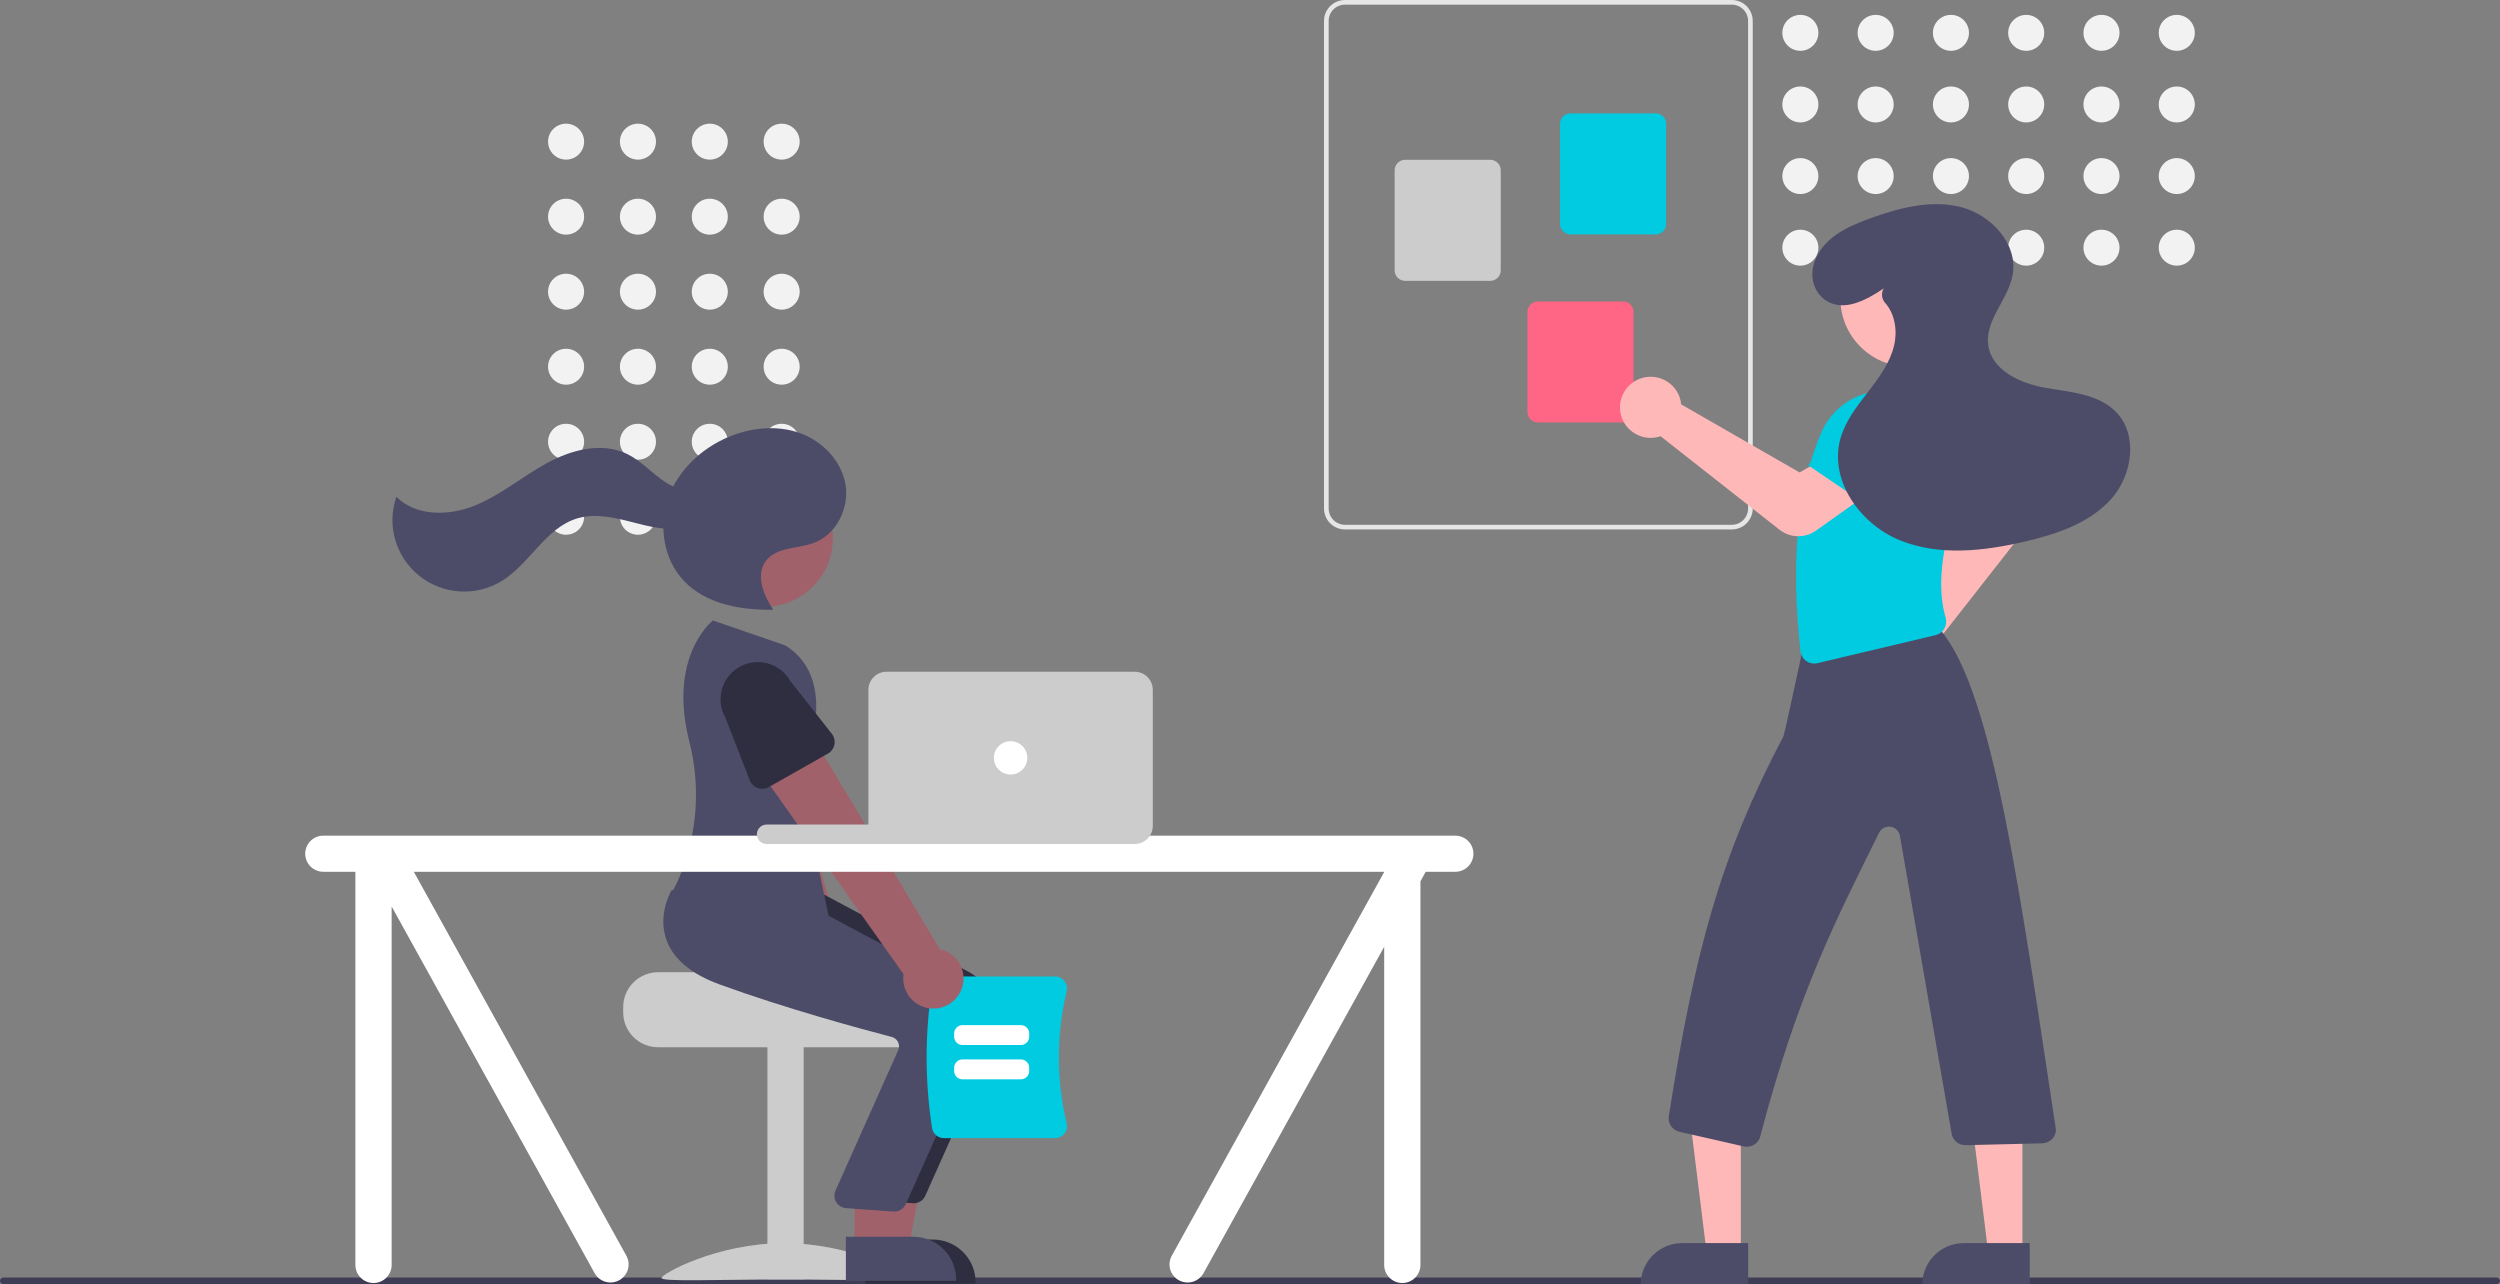 <svg width="399" height="205" viewBox="0 0 399 205" fill="none" xmlns="http://www.w3.org/2000/svg">
<rect x="0" y="0" width="399" height="205" fill="#808080" stroke="none"/>
<g clip-path="url(#clip0_3473_75161)">
<path d="M398.469 204.954H0.528C0.388 204.954 0.254 204.898 0.155 204.799C0.056 204.7 0 204.566 0 204.426C0 204.287 0.056 204.153 0.155 204.054C0.254 203.955 0.388 203.899 0.528 203.898H398.469C398.609 203.899 398.743 203.955 398.842 204.054C398.941 204.153 398.997 204.287 398.997 204.426C398.997 204.566 398.941 204.7 398.842 204.799C398.743 204.898 398.609 204.954 398.469 204.954Z" fill="#3F3D56"/>
<path d="M124.753 25.476C126.342 25.476 127.63 24.192 127.63 22.608C127.63 21.024 126.342 19.74 124.753 19.74C123.163 19.74 121.875 21.024 121.875 22.608C121.875 24.192 123.163 25.476 124.753 25.476Z" fill="#F2F2F2"/>
<path d="M113.284 25.476C114.873 25.476 116.161 24.192 116.161 22.608C116.161 21.024 114.873 19.74 113.284 19.74C111.695 19.74 110.406 21.024 110.406 22.608C110.406 24.192 111.695 25.476 113.284 25.476Z" fill="#F2F2F2"/>
<path d="M101.815 25.476C103.404 25.476 104.693 24.192 104.693 22.608C104.693 21.024 103.404 19.74 101.815 19.74C100.226 19.74 98.938 21.024 98.938 22.608C98.938 24.192 100.226 25.476 101.815 25.476Z" fill="#F2F2F2"/>
<path d="M90.346 25.476C91.936 25.476 93.224 24.192 93.224 22.608C93.224 21.024 91.936 19.74 90.346 19.74C88.757 19.74 87.469 21.024 87.469 22.608C87.469 24.192 88.757 25.476 90.346 25.476Z" fill="#F2F2F2"/>
<path d="M124.753 37.45C126.342 37.45 127.63 36.166 127.63 34.582C127.63 32.998 126.342 31.714 124.753 31.714C123.163 31.714 121.875 32.998 121.875 34.582C121.875 36.166 123.163 37.45 124.753 37.45Z" fill="#F2F2F2"/>
<path d="M113.284 37.45C114.873 37.45 116.161 36.166 116.161 34.582C116.161 32.998 114.873 31.714 113.284 31.714C111.695 31.714 110.406 32.998 110.406 34.582C110.406 36.166 111.695 37.45 113.284 37.45Z" fill="#F2F2F2"/>
<path d="M101.815 37.45C103.404 37.45 104.693 36.166 104.693 34.582C104.693 32.998 103.404 31.714 101.815 31.714C100.226 31.714 98.938 32.998 98.938 34.582C98.938 36.166 100.226 37.45 101.815 37.45Z" fill="#F2F2F2"/>
<path d="M90.346 37.45C91.936 37.45 93.224 36.166 93.224 34.582C93.224 32.998 91.936 31.714 90.346 31.714C88.757 31.714 87.469 32.998 87.469 34.582C87.469 36.166 88.757 37.45 90.346 37.45Z" fill="#F2F2F2"/>
<path d="M124.753 49.422C126.342 49.422 127.63 48.138 127.63 46.554C127.63 44.971 126.342 43.687 124.753 43.687C123.163 43.687 121.875 44.971 121.875 46.554C121.875 48.138 123.163 49.422 124.753 49.422Z" fill="#F2F2F2"/>
<path d="M113.284 49.422C114.873 49.422 116.161 48.138 116.161 46.554C116.161 44.971 114.873 43.687 113.284 43.687C111.695 43.687 110.406 44.971 110.406 46.554C110.406 48.138 111.695 49.422 113.284 49.422Z" fill="#F2F2F2"/>
<path d="M101.815 49.422C103.404 49.422 104.693 48.138 104.693 46.554C104.693 44.971 103.404 43.687 101.815 43.687C100.226 43.687 98.938 44.971 98.938 46.554C98.938 48.138 100.226 49.422 101.815 49.422Z" fill="#F2F2F2"/>
<path d="M90.346 49.422C91.936 49.422 93.224 48.138 93.224 46.554C93.224 44.971 91.936 43.687 90.346 43.687C88.757 43.687 87.469 44.971 87.469 46.554C87.469 48.138 88.757 49.422 90.346 49.422Z" fill="#F2F2F2"/>
<path d="M124.753 61.396C126.342 61.396 127.63 60.112 127.63 58.528C127.63 56.944 126.342 55.66 124.753 55.66C123.163 55.66 121.875 56.944 121.875 58.528C121.875 60.112 123.163 61.396 124.753 61.396Z" fill="#F2F2F2"/>
<path d="M113.284 61.396C114.873 61.396 116.161 60.112 116.161 58.528C116.161 56.944 114.873 55.66 113.284 55.66C111.695 55.66 110.406 56.944 110.406 58.528C110.406 60.112 111.695 61.396 113.284 61.396Z" fill="#F2F2F2"/>
<path d="M101.815 61.396C103.404 61.396 104.693 60.112 104.693 58.528C104.693 56.944 103.404 55.66 101.815 55.66C100.226 55.66 98.938 56.944 98.938 58.528C98.938 60.112 100.226 61.396 101.815 61.396Z" fill="#F2F2F2"/>
<path d="M90.346 61.396C91.936 61.396 93.224 60.112 93.224 58.528C93.224 56.944 91.936 55.66 90.346 55.66C88.757 55.66 87.469 56.944 87.469 58.528C87.469 60.112 88.757 61.396 90.346 61.396Z" fill="#F2F2F2"/>
<path d="M124.753 73.369C126.342 73.369 127.63 72.085 127.63 70.502C127.63 68.918 126.342 67.634 124.753 67.634C123.163 67.634 121.875 68.918 121.875 70.502C121.875 72.085 123.163 73.369 124.753 73.369Z" fill="#F2F2F2"/>
<path d="M113.284 73.369C114.873 73.369 116.161 72.085 116.161 70.502C116.161 68.918 114.873 67.634 113.284 67.634C111.695 67.634 110.406 68.918 110.406 70.502C110.406 72.085 111.695 73.369 113.284 73.369Z" fill="#F2F2F2"/>
<path d="M101.815 73.369C103.404 73.369 104.693 72.085 104.693 70.502C104.693 68.918 103.404 67.634 101.815 67.634C100.226 67.634 98.938 68.918 98.938 70.502C98.938 72.085 100.226 73.369 101.815 73.369Z" fill="#F2F2F2"/>
<path d="M90.346 73.369C91.936 73.369 93.224 72.085 93.224 70.502C93.224 68.918 91.936 67.634 90.346 67.634C88.757 67.634 87.469 68.918 87.469 70.502C87.469 72.085 88.757 73.369 90.346 73.369Z" fill="#F2F2F2"/>
<path d="M124.753 85.343C126.342 85.343 127.63 84.059 127.63 82.475C127.63 80.891 126.342 79.607 124.753 79.607C123.163 79.607 121.875 80.891 121.875 82.475C121.875 84.059 123.163 85.343 124.753 85.343Z" fill="#F2F2F2"/>
<path d="M113.284 85.343C114.873 85.343 116.161 84.059 116.161 82.475C116.161 80.891 114.873 79.607 113.284 79.607C111.695 79.607 110.406 80.891 110.406 82.475C110.406 84.059 111.695 85.343 113.284 85.343Z" fill="#F2F2F2"/>
<path d="M101.815 85.343C103.404 85.343 104.693 84.059 104.693 82.475C104.693 80.891 103.404 79.607 101.815 79.607C100.226 79.607 98.938 80.891 98.938 82.475C98.938 84.059 100.226 85.343 101.815 85.343Z" fill="#F2F2F2"/>
<path d="M90.346 85.343C91.936 85.343 93.224 84.059 93.224 82.475C93.224 80.891 91.936 79.607 90.346 79.607C88.757 79.607 87.469 80.891 87.469 82.475C87.469 84.059 88.757 85.343 90.346 85.343Z" fill="#F2F2F2"/>
<path d="M99.465 160.71V161.597C99.466 163.067 100.053 164.476 101.095 165.515C102.138 166.555 103.552 167.139 105.027 167.14H145.075C146.55 167.14 147.964 166.556 149.007 165.516C150.05 164.477 150.637 163.067 150.637 161.597V160.71C150.64 159.413 150.183 158.157 149.347 157.163C149.068 156.833 148.753 156.535 148.408 156.276C148.408 156.276 126.39 155.779 126.39 155.167H105.027C103.552 155.169 102.139 155.754 101.096 156.793C100.054 157.832 99.467 159.241 99.465 160.71Z" fill="#CCCCCC"/>
<path d="M128.265 166.921H122.48V204.172H128.265V166.921Z" fill="#CCCCCC"/>
<path d="M144.728 203.969C144.728 204.592 135.962 204.21 125.149 204.21C114.336 204.21 105.57 204.592 105.57 203.969C105.57 203.346 114.336 198.406 125.149 198.406C135.962 198.406 144.728 203.346 144.728 203.969Z" fill="#CCCCCC"/>
<path d="M136.775 159.959C137.192 159.4 137.482 158.757 137.623 158.075C137.765 157.393 137.754 156.688 137.593 156.011C137.431 155.333 137.123 154.699 136.689 154.153C136.255 153.607 135.706 153.163 135.081 152.851L122.82 111.217L113.484 115.774L128.472 155.266C128.016 156.347 127.974 157.557 128.354 158.667C128.733 159.777 129.508 160.71 130.532 161.288C131.555 161.866 132.756 162.05 133.907 161.805C135.057 161.56 136.078 160.903 136.775 159.959Z" fill="#A0616A"/>
<path d="M125.599 118.169L115.15 120.988C114.852 121.069 114.541 121.084 114.237 121.033C113.934 120.983 113.644 120.868 113.389 120.696C113.134 120.524 112.919 120.299 112.759 120.037C112.599 119.775 112.497 119.481 112.461 119.177L111.198 108.495C110.795 106.976 111.012 105.361 111.803 104.002C112.593 102.643 113.892 101.652 115.414 101.247C116.936 100.841 118.558 101.053 119.924 101.837C121.289 102.621 122.287 103.912 122.699 105.428L127.003 115.253C127.127 115.535 127.187 115.839 127.182 116.146C127.176 116.453 127.104 116.755 126.971 117.032C126.838 117.309 126.646 117.553 126.409 117.75C126.173 117.946 125.896 118.089 125.599 118.169Z" fill="#00CBE0"/>
<path d="M139.509 199.603L144.964 199.602L147.56 185.502H139.508L139.509 199.603Z" fill="#A0616A"/>
<path d="M138.117 197.828L148.861 197.827H148.861C149.76 197.827 150.65 198.004 151.481 198.346C152.312 198.689 153.067 199.192 153.702 199.826C154.338 200.459 154.842 201.211 155.187 202.039C155.531 202.867 155.708 203.754 155.708 204.65V204.872L138.118 204.873L138.117 197.828Z" fill="#2F2E41"/>
<path d="M145.84 192.041C145.776 192.041 145.712 192.038 145.648 192.032L138.099 191.484C137.793 191.456 137.499 191.358 137.237 191.198C136.976 191.039 136.755 190.821 136.591 190.563C136.427 190.305 136.325 190.012 136.293 189.708C136.26 189.404 136.298 189.097 136.404 188.81L146.507 166.187C146.58 165.985 146.609 165.771 146.594 165.557C146.579 165.344 146.52 165.136 146.42 164.946C146.321 164.754 146.182 164.585 146.012 164.451C145.842 164.316 145.646 164.219 145.436 164.166C140.685 162.928 128.495 159.632 117.943 155.776C113.422 154.124 110.574 151.737 109.48 148.68C108.037 144.65 110.172 140.975 110.263 140.821L110.335 140.7L120.264 141.6L131.029 142.512L154.619 155.119C156.595 156.184 158.097 157.952 158.824 160.071C159.551 162.19 159.451 164.505 158.543 166.553L147.667 190.858C147.51 191.21 147.253 191.509 146.929 191.719C146.605 191.929 146.226 192.041 145.84 192.041Z" fill="#2F2E41"/>
<path d="M121.992 96.842C128.028 96.842 132.921 91.966 132.921 85.951C132.921 79.935 128.028 75.059 121.992 75.059C115.956 75.059 111.062 79.935 111.062 85.951C111.062 91.966 115.956 96.842 121.992 96.842Z" fill="#A0616A"/>
<path d="M136.392 199.159L141.847 199.159L144.442 185.059H136.391L136.392 199.159Z" fill="#A0616A"/>
<path d="M135 197.384L145.743 197.384H145.744C146.643 197.384 147.533 197.56 148.364 197.903C149.195 198.246 149.949 198.749 150.585 199.382C151.221 200.016 151.725 200.768 152.069 201.596C152.413 202.424 152.591 203.311 152.591 204.207V204.429L135 204.429L135 197.384Z" fill="#4D4C68"/>
<path d="M142.727 193.372C142.663 193.372 142.599 193.369 142.535 193.363L134.985 192.815C134.68 192.787 134.385 192.689 134.124 192.529C133.862 192.37 133.641 192.152 133.478 191.894C133.314 191.636 133.212 191.343 133.179 191.039C133.147 190.735 133.185 190.428 133.29 190.141L143.394 167.518C143.466 167.317 143.496 167.102 143.481 166.889C143.466 166.675 143.407 166.467 143.307 166.277C143.207 166.085 143.068 165.916 142.899 165.782C142.729 165.647 142.533 165.55 142.323 165.497C137.572 164.259 125.382 160.963 114.829 157.107C110.308 155.455 107.461 153.068 106.366 150.011C104.923 145.981 107.058 142.306 107.15 142.152L107.221 142.031L117.151 142.931L127.916 143.843L151.505 156.45C153.482 157.515 154.983 159.283 155.711 161.402C156.438 163.521 156.337 165.836 155.429 167.884L144.554 192.189C144.396 192.541 144.14 192.84 143.816 193.05C143.492 193.26 143.113 193.372 142.727 193.372Z" fill="#4D4C68"/>
<path d="M125.361 103.019L113.792 99.027C113.792 99.027 106.529 104.588 110.018 118.384C111.84 125.503 111.309 133.017 108.505 139.812C108.168 140.653 107.778 141.472 107.34 142.265C107.34 142.265 120.244 157.786 132.259 146.256L127.586 123.861C127.586 123.861 134.928 109.005 125.361 103.019Z" fill="#4D4C68"/>
<path d="M123.349 97.213C121.794 94.892 120.566 91.675 122.279 89.467C123.969 87.288 127.303 87.609 129.892 86.645C133.498 85.302 135.59 81.08 134.938 77.298C134.285 73.517 131.24 70.383 127.611 69.1C123.983 67.818 119.892 68.235 116.339 69.712C111.965 71.53 108.213 75.047 106.64 79.502C105.066 83.957 105.907 89.306 109.171 92.73C112.671 96.401 118.162 97.38 123.243 97.32" fill="#4D4C68"/>
<path d="M113.182 77.42C111.222 79.01 108.232 78.304 106.128 76.908C104.024 75.513 102.317 73.525 100.04 72.431C96.027 70.502 91.175 71.784 87.269 73.921C83.363 76.058 79.9 79.01 75.774 80.687C71.648 82.363 66.383 82.446 63.259 79.28C62.491 81.5 62.428 83.902 63.079 86.159C63.731 88.416 65.066 90.417 66.901 91.89C68.736 93.363 70.983 94.236 73.334 94.39C75.685 94.543 78.027 93.97 80.04 92.749C84.56 90.004 87.057 84.25 92.128 82.736C94.933 81.897 97.946 82.573 100.782 83.304C103.618 84.035 106.575 84.825 109.437 84.203C112.298 83.58 114.975 81.017 114.611 78.121L113.182 77.42Z" fill="#4D4C68"/>
<path d="M148.759 180.048C147.601 172.557 147.601 164.934 148.759 157.443C148.832 156.997 149.062 156.591 149.407 156.299C149.752 156.006 150.191 155.845 150.644 155.844H168.386C168.674 155.843 168.958 155.907 169.216 156.032C169.475 156.157 169.702 156.339 169.879 156.565C170.061 156.793 170.187 157.06 170.25 157.345C170.312 157.63 170.308 157.925 170.239 158.208C168.579 165.136 168.579 172.356 170.238 179.283C170.308 179.566 170.312 179.861 170.249 180.146C170.187 180.431 170.061 180.698 169.879 180.926C169.702 181.152 169.475 181.334 169.216 181.459C168.958 181.584 168.674 181.648 168.386 181.647H150.644C150.191 181.646 149.752 181.485 149.407 181.192C149.062 180.9 148.832 180.494 148.759 180.048Z" fill="#00CBE0"/>
<path d="M162.927 166.787H153.616C153.262 166.787 152.923 166.646 152.673 166.397C152.422 166.147 152.282 165.809 152.281 165.457V164.937C152.282 164.584 152.422 164.246 152.673 163.997C152.923 163.747 153.262 163.607 153.616 163.606H162.927C163.281 163.607 163.62 163.747 163.87 163.997C164.12 164.246 164.261 164.584 164.262 164.937V165.457C164.261 165.809 164.12 166.147 163.87 166.397C163.62 166.646 163.281 166.787 162.927 166.787Z" fill="white"/>
<path d="M162.927 172.262H153.616C153.262 172.261 152.923 172.121 152.673 171.872C152.422 171.622 152.282 171.284 152.281 170.931V170.411C152.282 170.059 152.422 169.721 152.673 169.471C152.923 169.222 153.262 169.081 153.616 169.081H162.927C163.281 169.081 163.62 169.222 163.87 169.471C164.12 169.721 164.261 170.059 164.262 170.411V170.931C164.261 171.284 164.12 171.622 163.87 171.872C163.62 172.121 163.281 172.261 162.927 172.262Z" fill="white"/>
<path d="M153.426 157.963C153.69 157.318 153.809 156.623 153.775 155.928C153.741 155.232 153.554 154.552 153.228 153.937C152.902 153.321 152.444 152.784 151.887 152.363C151.33 151.943 150.687 151.649 150.004 151.503L127.694 114.241L119.797 120.978L144.209 155.487C144.039 156.647 144.302 157.829 144.948 158.809C145.594 159.789 146.578 160.499 147.714 160.804C148.85 161.11 150.059 160.989 151.112 160.465C152.164 159.941 152.988 159.051 153.426 157.963Z" fill="#A0616A"/>
<path d="M132.126 120.282L122.715 125.614C122.448 125.765 122.15 125.858 121.843 125.885C121.536 125.911 121.227 125.872 120.937 125.769C120.647 125.666 120.383 125.502 120.162 125.288C119.941 125.074 119.769 124.815 119.658 124.529L115.757 114.5C114.986 113.131 114.792 111.512 115.216 110C115.641 108.487 116.65 107.205 118.022 106.432C119.395 105.66 121.018 105.462 122.537 105.881C124.055 106.3 125.345 107.302 126.124 108.667L132.755 117.109C132.945 117.351 133.08 117.631 133.152 117.929C133.224 118.228 133.23 118.538 133.17 118.839C133.11 119.14 132.986 119.425 132.806 119.674C132.626 119.923 132.394 120.131 132.126 120.282Z" fill="#2F2E41"/>
<path d="M232.264 133.371H51.603C50.836 133.371 50.1 133.675 49.558 134.215C49.016 134.756 48.711 135.489 48.711 136.254C48.711 137.018 49.016 137.751 49.558 138.292C50.1 138.832 50.836 139.136 51.603 139.136H56.721V201.886C56.721 202.65 57.025 203.384 57.568 203.924C58.11 204.465 58.846 204.769 59.613 204.769C60.38 204.769 61.116 204.465 61.658 203.924C62.2 203.384 62.505 202.65 62.505 201.886V144.675L94.931 203.247C95.316 203.907 95.947 204.388 96.687 204.585C97.427 204.782 98.216 204.678 98.879 204.297C99.543 203.915 100.027 203.286 100.226 202.549C100.425 201.812 100.323 201.026 99.941 200.364L66.044 139.136H220.917V139.173L187.041 200.364C186.658 201.026 186.554 201.813 186.753 202.551C186.951 203.29 187.436 203.919 188.1 204.301C188.764 204.684 189.554 204.787 190.295 204.589C191.036 204.392 191.667 203.909 192.051 203.247L220.917 151.105V201.886C220.917 202.65 221.222 203.384 221.764 203.924C222.307 204.465 223.042 204.769 223.809 204.769C224.577 204.769 225.312 204.465 225.855 203.924C226.397 203.384 226.702 202.65 226.702 201.886V140.656L227.543 139.136H232.264C233.031 139.136 233.767 138.832 234.309 138.292C234.852 137.751 235.156 137.018 235.156 136.254C235.156 135.489 234.852 134.756 234.309 134.215C233.767 133.675 233.031 133.371 232.264 133.371Z" fill="white"/>
<path d="M157.507 131.598H122.354C121.494 131.598 120.797 132.293 120.797 133.15C120.797 134.007 121.494 134.702 122.354 134.702H157.507C158.368 134.702 159.065 134.007 159.065 133.15C159.065 132.293 158.368 131.598 157.507 131.598Z" fill="#CCCCCC"/>
<path d="M181.093 134.702H141.49C140.723 134.701 139.988 134.397 139.446 133.856C138.904 133.316 138.599 132.583 138.598 131.819V110.09C138.599 109.325 138.904 108.593 139.446 108.052C139.988 107.512 140.723 107.208 141.49 107.207H181.093C181.86 107.208 182.595 107.512 183.137 108.052C183.679 108.593 183.984 109.325 183.985 110.09V131.819C183.984 132.583 183.679 133.316 183.137 133.856C182.595 134.397 181.86 134.701 181.093 134.702Z" fill="#CCCCCC"/>
<path d="M161.291 123.615C162.765 123.615 163.961 122.423 163.961 120.954C163.961 119.484 162.765 118.293 161.291 118.293C159.816 118.293 158.621 119.484 158.621 120.954C158.621 122.423 159.816 123.615 161.291 123.615Z" fill="white"/>
<path d="M211.312 81.163V3.335C211.314 2.451 211.666 1.603 212.294 0.978C212.921 0.353 213.772 0.001 214.659 0H276.39C277.278 0.001 278.128 0.353 278.756 0.978C279.383 1.603 279.736 2.451 279.737 3.335V81.163C279.736 82.047 279.383 82.895 278.756 83.52C278.128 84.146 277.278 84.498 276.39 84.499H214.659C213.772 84.498 212.921 84.146 212.294 83.52C211.666 82.895 211.314 82.047 211.312 81.163ZM214.659 0.741C213.969 0.742 213.308 1.016 212.82 1.502C212.332 1.988 212.057 2.648 212.056 3.335V81.163C212.057 81.851 212.332 82.51 212.82 82.997C213.308 83.483 213.969 83.757 214.659 83.757H276.39C277.081 83.757 277.742 83.483 278.23 82.997C278.718 82.51 278.993 81.851 278.994 81.163V3.335C278.993 2.648 278.718 1.988 278.23 1.502C277.742 1.016 277.081 0.742 276.39 0.741H214.659Z" fill="#E6E6E6"/>
<path d="M248.988 35.742V19.762C248.989 19.319 249.165 18.895 249.479 18.583C249.793 18.27 250.218 18.094 250.662 18.094H264.25C264.694 18.094 265.119 18.27 265.433 18.583C265.746 18.895 265.923 19.319 265.923 19.762V35.742C265.923 36.184 265.746 36.608 265.433 36.921C265.119 37.233 264.694 37.409 264.25 37.41H250.662C250.218 37.409 249.793 37.233 249.479 36.921C249.165 36.608 248.989 36.184 248.988 35.742Z" fill="#00CBE0"/>
<path d="M222.586 43.154V27.174C222.586 26.731 222.763 26.308 223.077 25.995C223.39 25.682 223.816 25.506 224.259 25.506H237.848C238.291 25.506 238.717 25.682 239.03 25.995C239.344 26.308 239.521 26.731 239.521 27.174V43.154C239.521 43.596 239.344 44.02 239.03 44.333C238.717 44.645 238.291 44.821 237.848 44.822H224.259C223.816 44.821 223.39 44.645 223.077 44.333C222.763 44.02 222.586 43.596 222.586 43.154Z" fill="#CCCCCC"/>
<path d="M243.781 65.761V49.781C243.782 49.339 243.958 48.915 244.272 48.602C244.586 48.29 245.011 48.114 245.455 48.113H259.043C259.487 48.114 259.912 48.29 260.226 48.602C260.539 48.915 260.716 49.339 260.716 49.781V65.761C260.716 66.204 260.539 66.627 260.226 66.94C259.912 67.253 259.487 67.429 259.043 67.429H245.455C245.011 67.429 244.586 67.253 244.272 66.94C243.958 66.628 243.782 66.204 243.781 65.761Z" fill="#FF6584"/>
<path d="M347.413 8.11C349.002 8.11 350.29 6.826 350.29 5.242C350.29 3.658 349.002 2.374 347.413 2.374C345.823 2.374 344.535 3.658 344.535 5.242C344.535 6.826 345.823 8.11 347.413 8.11Z" fill="#F2F2F2"/>
<path d="M347.413 19.539C349.002 19.539 350.29 18.255 350.29 16.672C350.29 15.088 349.002 13.804 347.413 13.804C345.823 13.804 344.535 15.088 344.535 16.672C344.535 18.255 345.823 19.539 347.413 19.539Z" fill="#F2F2F2"/>
<path d="M347.413 30.969C349.002 30.969 350.29 29.685 350.29 28.101C350.29 26.517 349.002 25.233 347.413 25.233C345.823 25.233 344.535 26.517 344.535 28.101C344.535 29.685 345.823 30.969 347.413 30.969Z" fill="#F2F2F2"/>
<path d="M347.413 42.398C349.002 42.398 350.29 41.114 350.29 39.53C350.29 37.946 349.002 36.662 347.413 36.662C345.823 36.662 344.535 37.946 344.535 39.53C344.535 41.114 345.823 42.398 347.413 42.398Z" fill="#F2F2F2"/>
<path d="M335.397 8.11C336.986 8.11 338.275 6.826 338.275 5.242C338.275 3.658 336.986 2.374 335.397 2.374C333.808 2.374 332.52 3.658 332.52 5.242C332.52 6.826 333.808 8.11 335.397 8.11Z" fill="#F2F2F2"/>
<path d="M335.397 19.539C336.986 19.539 338.275 18.255 338.275 16.672C338.275 15.088 336.986 13.804 335.397 13.804C333.808 13.804 332.52 15.088 332.52 16.672C332.52 18.255 333.808 19.539 335.397 19.539Z" fill="#F2F2F2"/>
<path d="M335.397 30.969C336.986 30.969 338.275 29.685 338.275 28.101C338.275 26.517 336.986 25.233 335.397 25.233C333.808 25.233 332.52 26.517 332.52 28.101C332.52 29.685 333.808 30.969 335.397 30.969Z" fill="#F2F2F2"/>
<path d="M335.397 42.398C336.986 42.398 338.275 41.114 338.275 39.53C338.275 37.946 336.986 36.662 335.397 36.662C333.808 36.662 332.52 37.946 332.52 39.53C332.52 41.114 333.808 42.398 335.397 42.398Z" fill="#F2F2F2"/>
<path d="M323.382 8.11C324.971 8.11 326.259 6.826 326.259 5.242C326.259 3.658 324.971 2.374 323.382 2.374C321.792 2.374 320.504 3.658 320.504 5.242C320.504 6.826 321.792 8.11 323.382 8.11Z" fill="#F2F2F2"/>
<path d="M323.382 19.539C324.971 19.539 326.259 18.255 326.259 16.672C326.259 15.088 324.971 13.804 323.382 13.804C321.792 13.804 320.504 15.088 320.504 16.672C320.504 18.255 321.792 19.539 323.382 19.539Z" fill="#F2F2F2"/>
<path d="M323.382 30.969C324.971 30.969 326.259 29.685 326.259 28.101C326.259 26.517 324.971 25.233 323.382 25.233C321.792 25.233 320.504 26.517 320.504 28.101C320.504 29.685 321.792 30.969 323.382 30.969Z" fill="#F2F2F2"/>
<path d="M323.382 42.398C324.971 42.398 326.259 41.114 326.259 39.53C326.259 37.946 324.971 36.662 323.382 36.662C321.792 36.662 320.504 37.946 320.504 39.53C320.504 41.114 321.792 42.398 323.382 42.398Z" fill="#F2F2F2"/>
<path d="M311.37 8.11C312.959 8.11 314.247 6.826 314.247 5.242C314.247 3.658 312.959 2.374 311.37 2.374C309.781 2.374 308.492 3.658 308.492 5.242C308.492 6.826 309.781 8.11 311.37 8.11Z" fill="#F2F2F2"/>
<path d="M311.37 19.539C312.959 19.539 314.247 18.255 314.247 16.672C314.247 15.088 312.959 13.804 311.37 13.804C309.781 13.804 308.492 15.088 308.492 16.672C308.492 18.255 309.781 19.539 311.37 19.539Z" fill="#F2F2F2"/>
<path d="M311.37 30.969C312.959 30.969 314.247 29.685 314.247 28.101C314.247 26.517 312.959 25.233 311.37 25.233C309.781 25.233 308.492 26.517 308.492 28.101C308.492 29.685 309.781 30.969 311.37 30.969Z" fill="#F2F2F2"/>
<path d="M311.37 42.398C312.959 42.398 314.247 41.114 314.247 39.53C314.247 37.946 312.959 36.662 311.37 36.662C309.781 36.662 308.492 37.946 308.492 39.53C308.492 41.114 309.781 42.398 311.37 42.398Z" fill="#F2F2F2"/>
<path d="M299.354 8.11C300.943 8.11 302.232 6.826 302.232 5.242C302.232 3.658 300.943 2.374 299.354 2.374C297.765 2.374 296.477 3.658 296.477 5.242C296.477 6.826 297.765 8.11 299.354 8.11Z" fill="#F2F2F2"/>
<path d="M299.354 19.539C300.943 19.539 302.232 18.255 302.232 16.672C302.232 15.088 300.943 13.804 299.354 13.804C297.765 13.804 296.477 15.088 296.477 16.672C296.477 18.255 297.765 19.539 299.354 19.539Z" fill="#F2F2F2"/>
<path d="M299.354 30.969C300.943 30.969 302.232 29.685 302.232 28.101C302.232 26.517 300.943 25.233 299.354 25.233C297.765 25.233 296.477 26.517 296.477 28.101C296.477 29.685 297.765 30.969 299.354 30.969Z" fill="#F2F2F2"/>
<path d="M299.354 42.398C300.943 42.398 302.232 41.114 302.232 39.53C302.232 37.946 300.943 36.662 299.354 36.662C297.765 36.662 296.477 37.946 296.477 39.53C296.477 41.114 297.765 42.398 299.354 42.398Z" fill="#F2F2F2"/>
<path d="M287.339 8.11C288.928 8.11 290.216 6.826 290.216 5.242C290.216 3.658 288.928 2.374 287.339 2.374C285.749 2.374 284.461 3.658 284.461 5.242C284.461 6.826 285.749 8.11 287.339 8.11Z" fill="#F2F2F2"/>
<path d="M287.339 19.539C288.928 19.539 290.216 18.255 290.216 16.672C290.216 15.088 288.928 13.804 287.339 13.804C285.749 13.804 284.461 15.088 284.461 16.672C284.461 18.255 285.749 19.539 287.339 19.539Z" fill="#F2F2F2"/>
<path d="M287.339 30.969C288.928 30.969 290.216 29.685 290.216 28.101C290.216 26.517 288.928 25.233 287.339 25.233C285.749 25.233 284.461 26.517 284.461 28.101C284.461 29.685 285.749 30.969 287.339 30.969Z" fill="#F2F2F2"/>
<path d="M287.339 42.398C288.928 42.398 290.216 41.114 290.216 39.53C290.216 37.946 288.928 36.662 287.339 36.662C285.749 36.662 284.461 37.946 284.461 39.53C284.461 41.114 285.749 42.398 287.339 42.398Z" fill="#F2F2F2"/>
<path d="M298.932 106.986C298.696 106.34 298.6 105.652 298.649 104.966C298.699 104.281 298.893 103.613 299.219 103.007C299.546 102.402 299.997 101.872 300.543 101.452C301.089 101.032 301.718 100.732 302.389 100.572C302.601 100.522 302.817 100.487 303.035 100.467L313.849 81.576L311.118 76.901L317.915 71.675L323.116 78.873C323.736 79.738 324.059 80.78 324.039 81.843C324.018 82.906 323.653 83.934 323 84.775L308.153 103.717C308.207 103.867 308.253 104.021 308.291 104.176C308.452 104.844 308.47 105.539 308.343 106.215C308.215 106.89 307.946 107.532 307.553 108.096C307.16 108.661 306.651 109.137 306.061 109.492C305.47 109.847 304.811 110.074 304.127 110.158C303.928 110.183 303.728 110.195 303.527 110.195C302.524 110.192 301.546 109.883 300.725 109.309C299.903 108.735 299.278 107.925 298.932 106.986Z" fill="#FFB8B8"/>
<path d="M277.836 199.951L272.38 199.951L269.785 178.98L277.837 178.981L277.836 199.951Z" fill="#FFB8B8"/>
<path d="M268.484 198.397H279.005V204.999H261.859C261.859 204.132 262.031 203.274 262.364 202.473C262.697 201.672 263.184 200.944 263.8 200.331C264.415 199.718 265.145 199.232 265.949 198.9C266.752 198.568 267.614 198.397 268.484 198.397Z" fill="#4D4C68"/>
<path d="M322.777 199.951L317.322 199.951L314.727 178.98L322.778 178.981L322.777 199.951Z" fill="#FFB8B8"/>
<path d="M313.425 198.397H323.946V204.999H306.801C306.801 204.132 306.972 203.274 307.305 202.473C307.638 201.672 308.126 200.944 308.741 200.331C309.356 199.718 310.086 199.232 310.89 198.9C311.694 198.568 312.555 198.397 313.425 198.397Z" fill="#4D4C68"/>
<path d="M319.43 72.697L307.182 77.335L304.192 69.057C303.795 67.958 303.801 66.754 304.208 65.659C304.615 64.563 305.398 63.647 306.418 63.071C307.45 62.488 308.656 62.292 309.82 62.519C310.984 62.745 312.028 63.379 312.764 64.305L319.43 72.697Z" fill="#00CBE0"/>
<path d="M278.307 182.967L268.035 180.632C267.488 180.507 267.01 180.181 266.695 179.719C266.381 179.256 266.253 178.692 266.338 178.14C270.46 152.105 274.426 136.858 284.645 117.496C284.788 117.135 286.383 109.807 287.425 104.952C287.413 104.418 287.596 103.897 287.941 103.487C288.286 103.077 288.769 102.806 289.3 102.725L308.453 99.787C308.742 99.687 309.047 99.641 309.353 99.652L309.544 99.688L309.542 99.876C309.54 100.07 309.346 100.099 309.273 100.111L309.018 100.15C309.309 100.285 309.576 100.465 309.808 100.685C318.2 110.744 322.564 143.718 328.107 180.146C328.138 180.442 328.102 180.741 328.001 181.021C327.901 181.301 327.739 181.555 327.527 181.764C327.326 181.982 327.083 182.158 326.813 182.28C326.542 182.402 326.25 182.468 325.953 182.474L313.715 182.771C313.178 182.783 312.654 182.6 312.242 182.256C311.83 181.912 311.557 181.43 311.475 180.9L303.232 133.428C303.175 133.057 303.001 132.714 302.735 132.449C302.469 132.183 302.125 132.009 301.753 131.952C301.381 131.895 301.001 131.958 300.667 132.131C300.333 132.304 300.063 132.579 299.897 132.916C293.247 146.412 287.046 158.084 280.938 181.371C280.817 181.843 280.542 182.262 280.156 182.561C279.77 182.86 279.295 183.023 278.806 183.023C278.638 183.023 278.47 183.005 278.307 182.967Z" fill="#4D4C68"/>
<path d="M288.275 105.495C288.018 105.313 287.802 105.079 287.642 104.807C287.482 104.536 287.382 104.234 287.348 103.921C285.779 89.327 286.872 77.906 290.688 69.005C291.36 67.47 292.373 66.106 293.65 65.017C294.926 63.928 296.434 63.142 298.06 62.717L307.961 62.219L308.012 62.243C310.246 63.334 312.068 65.113 313.208 67.317C314.347 69.52 314.744 72.032 314.339 74.478C311.155 82.843 308.488 91.552 310.522 98.578C310.607 98.872 310.632 99.18 310.595 99.484C310.558 99.787 310.46 100.08 310.306 100.345C310.158 100.601 309.958 100.824 309.72 101C309.481 101.176 309.209 101.301 308.92 101.369L290.063 105.839C289.757 105.912 289.44 105.918 289.132 105.859C288.823 105.8 288.532 105.675 288.275 105.495Z" fill="#00CBE0"/>
<path d="M284.016 84.551L265.027 69.621C264.876 69.674 264.722 69.72 264.566 69.757C263.896 69.913 263.2 69.927 262.524 69.798C261.848 69.669 261.207 69.399 260.642 69.007C260.074 68.614 259.596 68.105 259.241 67.514C258.886 66.922 258.662 66.262 258.583 65.578C258.456 64.483 258.704 63.377 259.286 62.441C259.868 61.504 260.751 60.79 261.791 60.416C262.44 60.184 263.132 60.092 263.819 60.144C264.507 60.197 265.176 60.394 265.782 60.722C266.388 61.05 266.918 61.502 267.336 62.048C267.755 62.595 268.053 63.223 268.211 63.892C268.26 64.104 268.294 64.319 268.313 64.536L287.216 75.404L291.92 72.705L297.131 79.504L289.827 84.692C288.972 85.295 287.945 85.606 286.898 85.581C285.851 85.555 284.841 85.194 284.016 84.551Z" fill="#FFB8B8"/>
<path d="M299.448 81.622L288.613 74.279L293.705 67.092C294.381 66.138 295.374 65.452 296.508 65.157C297.642 64.862 298.845 64.975 299.903 65.478C300.973 65.987 301.826 66.86 302.307 67.94C302.788 69.02 302.866 70.236 302.526 71.368L299.448 81.622Z" fill="#00CBE0"/>
<path d="M304.656 58.534C310.692 58.534 315.585 53.657 315.585 47.642C315.585 41.627 310.692 36.75 304.656 36.75C298.62 36.75 293.727 41.627 293.727 47.642C293.727 53.657 298.62 58.534 304.656 58.534Z" fill="#FFB8B8"/>
<path d="M300.65 46.019C297.841 47.935 294.152 49.905 291.283 47.864C289.4 46.525 288.806 44.044 289.57 41.867C290.944 37.952 294.718 36.228 298.327 34.907C303.019 33.189 308.128 31.823 312.972 33.053C317.816 34.283 322.097 38.957 321.222 43.861C320.519 47.806 316.786 51.087 317.316 55.059C317.849 59.055 322.359 61.159 326.341 61.873C330.322 62.587 334.778 62.817 337.639 65.667C341.289 69.303 340.378 75.801 336.943 79.64C333.508 83.479 328.325 85.219 323.303 86.402C316.648 87.969 309.451 88.793 303.131 86.192C296.811 83.591 291.893 76.589 293.724 70.023C294.497 67.25 296.319 64.906 298.079 62.624C299.84 60.343 301.623 57.956 302.294 55.157C302.854 52.824 302.44 50.115 300.887 48.365C300.605 48.059 300.427 47.672 300.38 47.258C300.332 46.845 300.417 46.427 300.623 46.065L300.65 46.019Z" fill="#4D4C68"/>
</g>
<defs>
<clipPath id="clip0_3473_75161">
<rect width="399" height="205" fill="white"/>
</clipPath>
</defs>
</svg>
